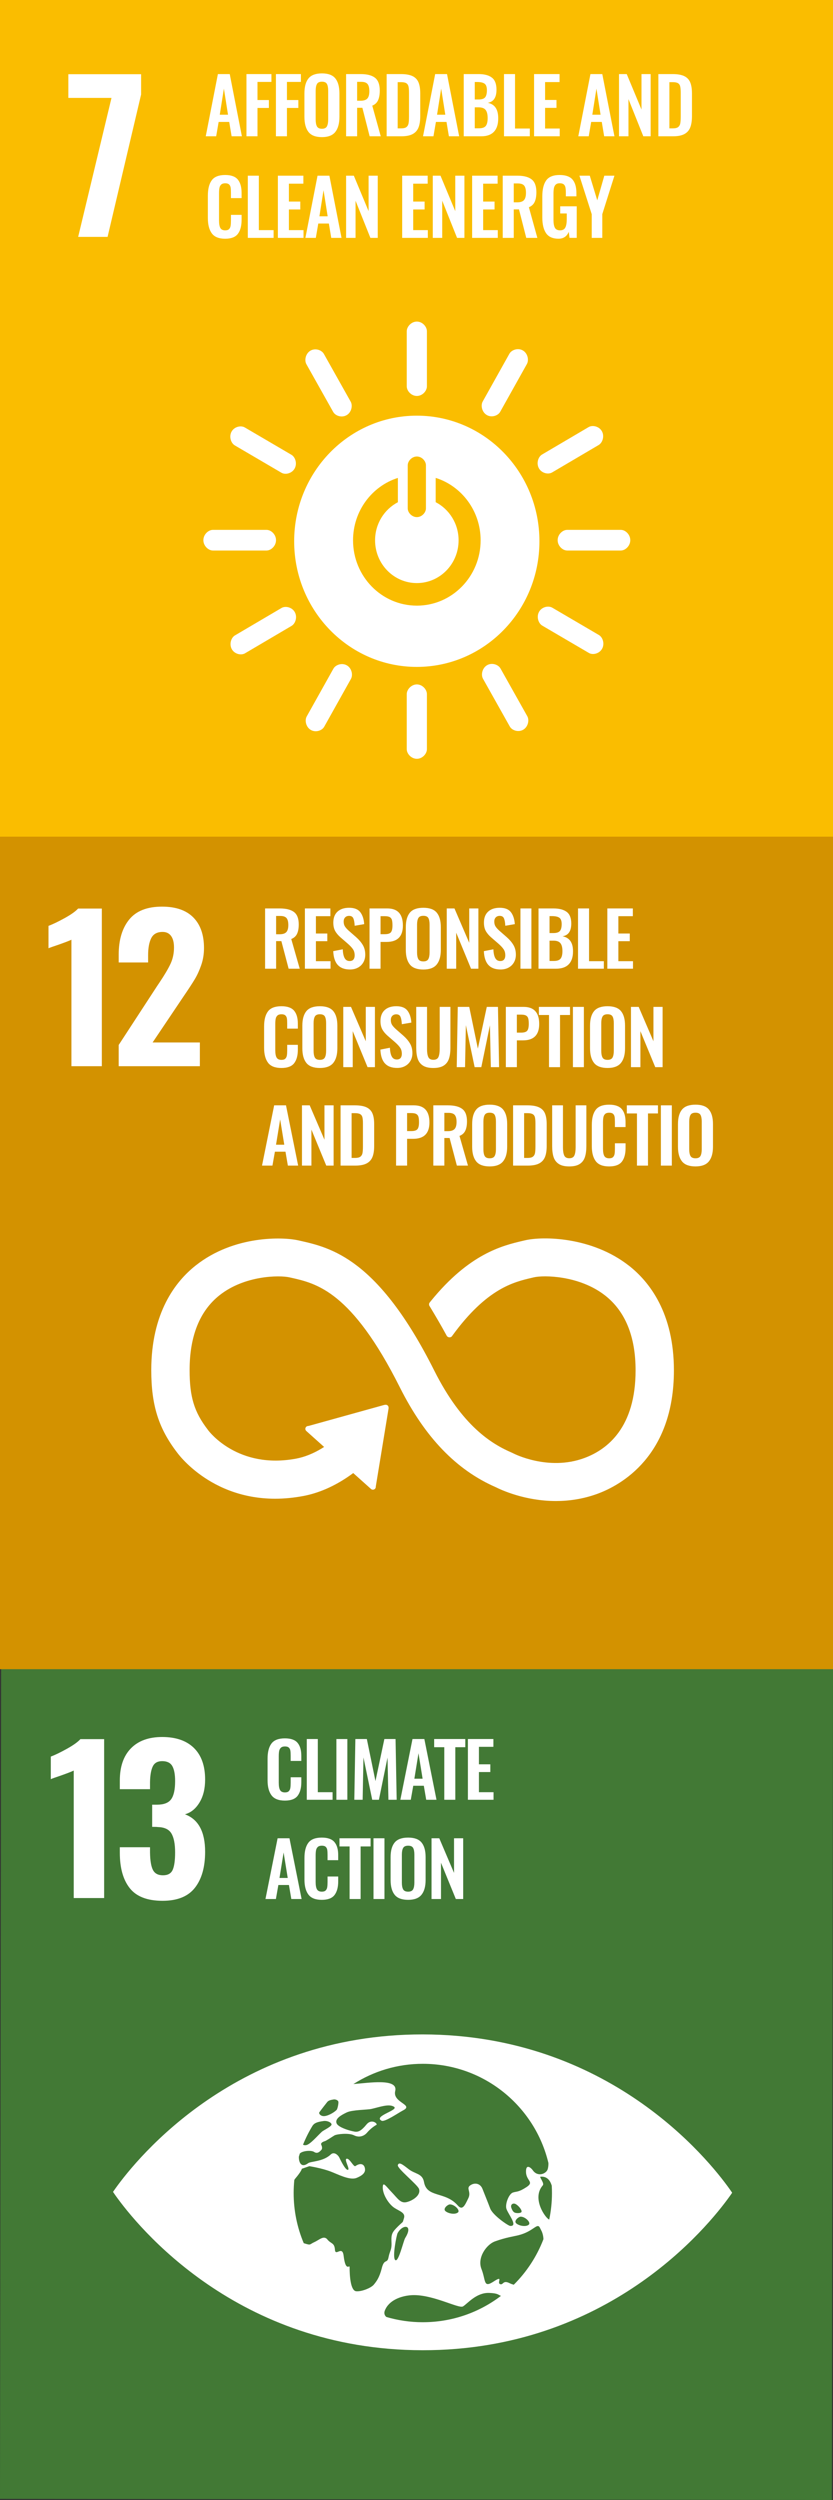 <?xml version="1.0" encoding="UTF-8"?><svg id="a" xmlns="http://www.w3.org/2000/svg" width="100" height="300" xmlns:xlink="http://www.w3.org/1999/xlink" viewBox="0 0 100 300"><rect x="0" y="0" width="100" height="300" fill="#333333" stroke="none"/><defs><clipPath id="b"><rect x=".068" y="200.068" width="99.864" height="99.864" transform="translate(-200.068 299.66) rotate(-89.922)" fill="none"/></clipPath><clipPath id="c"><rect x="-228.998" y="179.438" width="349.56" height="452.372" fill="none"/></clipPath><clipPath id="d"><rect x="-228.998" y="179.438" width="349.56" height="452.372" fill="none"/></clipPath><clipPath id="e"><rect x="-228.998" y="179.438" width="349.56" height="452.372" fill="none"/></clipPath><clipPath id="f"><rect x="-228.998" y="179.438" width="349.56" height="452.372" fill="none"/></clipPath><clipPath id="g"><rect width="100" height="102.38" fill="none"/></clipPath><clipPath id="h"><rect x="-228.998" y="-20.562" width="349.56" height="452.372" fill="none"/></clipPath><clipPath id="i"><rect x="-228.998" y="-20.562" width="349.56" height="452.372" fill="none"/></clipPath><clipPath id="j"><rect x="-228.998" y="-20.562" width="349.56" height="452.372" fill="none"/></clipPath><clipPath id="k"><rect x="-228.998" y="-20.562" width="349.56" height="452.372" fill="none"/></clipPath><clipPath id="l"><rect x="-228.998" y="-20.562" width="349.56" height="452.372" fill="none"/></clipPath><clipPath id="m"><rect y="100.399" width="100" height="99.202" fill="none"/></clipPath><clipPath id="n"><rect x="-228.998" y="79.837" width="349.56" height="452.372" fill="none"/></clipPath><clipPath id="o"><rect x="-228.998" y="79.837" width="349.56" height="452.372" fill="none"/></clipPath><clipPath id="p"><rect x="-228.998" y="79.837" width="349.56" height="452.372" fill="none"/></clipPath><clipPath id="q"><rect x="-228.998" y="79.837" width="349.56" height="452.372" fill="none"/></clipPath><clipPath id="r"><rect x="-228.998" y="79.837" width="349.56" height="452.372" fill="none"/></clipPath><clipPath id="s"><rect x="-228.998" y="79.837" width="349.56" height="452.372" fill="none"/></clipPath><clipPath id="t"><rect x="-228.998" y="79.837" width="349.56" height="452.372" fill="none"/></clipPath><clipPath id="u"><rect x="-228.998" y="79.837" width="349.56" height="452.372" fill="none"/></clipPath><clipPath id="v"><rect x="-228.998" y="79.837" width="349.56" height="452.372" fill="none"/></clipPath><clipPath id="w"><rect x="-228.998" y="79.837" width="349.56" height="452.372" fill="none"/></clipPath><clipPath id="x"><rect x="-228.998" y="79.837" width="349.56" height="452.372" fill="none"/></clipPath><clipPath id="y"><rect x="152" width="100" height="101.289" fill="none"/></clipPath><clipPath id="z"><rect x="152" y="100" width="100" height="100" fill="none"/></clipPath><clipPath id="aa"><rect x="152" y="198.707" width="100" height="101.293" fill="none"/></clipPath><clipPath id="ab"><rect x="302" width="100" height="100" fill="none"/></clipPath><clipPath id="ac"><rect x="302" y="98.711" width="100" height="101.289" fill="none"/></clipPath></defs><g clip-path="url(#b)"><rect x=".068" y="200.068" width="99.864" height="99.864" transform="translate(-200.068 299.66) rotate(-89.922)" fill="#427935"/><g clip-path="url(#c)"><path d="M8.853,212.464c-.173.094-.675.291-1.507.588-.659.22-1.075.369-1.247.447v-2.707c.533-.204,1.181-.518,1.942-.942.761-.424,1.298-.808,1.612-1.153h2.848v19.068h-3.649v-15.301Z" fill="#fff"/><path d="M15.585,226.589c-.8-1.004-1.201-2.425-1.201-4.261v-.659h3.625v.636c.015.973.133,1.672.353,2.095.22.424.62.636,1.201.636s.969-.215,1.165-.647c.196-.432.294-1.134.294-2.107,0-1.02-.149-1.778-.447-2.272-.298-.495-.847-.749-1.648-.765-.047-.015-.267-.023-.659-.023v-2.66h.589c.816,0,1.381-.22,1.695-.659.314-.439.471-1.161.471-2.166,0-.816-.114-1.42-.341-1.812-.228-.392-.632-.589-1.213-.589-.549,0-.926.212-1.13.636-.204.424-.314,1.052-.33,1.883v.848h-3.625v-1.036c0-1.664.443-2.951,1.33-3.861.886-.91,2.138-1.366,3.754-1.366,1.648,0,2.919.44,3.814,1.318.894.879,1.342,2.142,1.342,3.79,0,1.099-.227,2.021-.683,2.766-.455.745-1.036,1.213-1.742,1.401,1.616.597,2.425,2.096,2.425,4.496,0,1.836-.408,3.276-1.224,4.32-.816,1.044-2.111,1.566-3.884,1.566-1.821,0-3.131-.502-3.931-1.507" fill="#fff"/><path d="M32.594,215.438c-.315-.423-.472-1.022-.472-1.796v-2.601c0-.798.156-1.404.468-1.818.312-.414.849-.621,1.611-.621.714,0,1.221.18,1.521.54s.45.879.45,1.557v.612h-1.278v-.63c0-.258-.012-.461-.036-.608s-.085-.267-.184-.36c-.099-.093-.254-.14-.463-.14-.216,0-.378.05-.486.149-.108.099-.179.231-.212.396-.033.165-.049.379-.049.643v3.16c0,.414.054.712.162.896.108.183.303.274.585.274.204,0,.355-.048.454-.144.099-.096.162-.223.189-.383.027-.159.041-.37.041-.635v-.657h1.278v.585c0,.702-.147,1.247-.441,1.634-.294.387-.804.581-1.53.581-.756,0-1.291-.212-1.607-.635" fill="#fff"/></g><polygon points="36.829 208.683 38.152 208.683 38.152 215.065 39.925 215.065 39.925 215.974 36.829 215.974 36.829 208.683" fill="#fff"/><rect x="40.384" y="208.684" width="1.314" height="7.29" fill="#fff"/><polygon points="42.661 208.683 44.038 208.683 45.073 213.733 46.144 208.683 47.485 208.683 47.62 215.974 46.63 215.974 46.522 210.906 45.487 215.974 44.686 215.974 43.633 210.889 43.534 215.974 42.535 215.974 42.661 208.683" fill="#fff"/><path d="M50.734,213.445l-.495-3.06-.495,3.06h.99ZM49.52,208.683h1.422l1.458,7.291h-1.233l-.288-1.683h-1.269l-.297,1.683h-1.251l1.458-7.291Z" fill="#fff"/><polygon points="53.336 209.665 52.121 209.665 52.121 208.683 55.856 208.683 55.856 209.665 54.659 209.665 54.659 215.974 53.336 215.974 53.336 209.665" fill="#fff"/><polygon points="56.171 208.683 59.231 208.683 59.231 209.619 57.494 209.619 57.494 211.717 58.862 211.717 58.862 212.644 57.494 212.644 57.494 215.065 59.249 215.065 59.249 215.974 56.171 215.974 56.171 208.683" fill="#fff"/><path d="M34.542,225.354l-.495-3.06-.495,3.06h.99ZM33.327,220.592h1.422l1.458,7.291h-1.233l-.288-1.683h-1.269l-.297,1.683h-1.251l1.458-7.291Z" fill="#fff"/><g clip-path="url(#d)"><path d="M37.022,227.347c-.315-.423-.472-1.022-.472-1.796v-2.601c0-.798.156-1.404.468-1.818.312-.414.849-.621,1.611-.621.714,0,1.221.18,1.521.54.3.36.45.879.45,1.557v.612h-1.278v-.63c0-.258-.012-.46-.036-.608-.024-.147-.086-.267-.184-.36s-.254-.14-.463-.14c-.216,0-.378.05-.486.149-.108.099-.179.231-.212.396-.033.165-.049.38-.049.644v3.159c0,.414.054.712.162.896.108.183.303.274.585.274.204,0,.355-.047.454-.144.099-.096.162-.223.189-.382.027-.159.041-.371.041-.635v-.657h1.278v.585c0,.702-.147,1.246-.441,1.633-.294.387-.804.581-1.53.581-.756,0-1.291-.211-1.607-.635" fill="#fff"/></g><polygon points="41.968 221.573 40.753 221.573 40.753 220.592 44.488 220.592 44.488 221.573 43.291 221.573 43.291 227.882 41.968 227.882 41.968 221.573" fill="#fff"/><rect x="44.839" y="220.592" width="1.314" height="7.29" fill="#fff"/><g clip-path="url(#e)"><path d="M49.592,226.721c.102-.186.153-.456.153-.81v-3.357c0-.354-.049-.621-.149-.801-.099-.18-.298-.27-.598-.27s-.501.091-.603.275c-.102.183-.153.448-.153.797v3.357c0,.354.051.624.153.81.102.186.303.279.603.279.294,0,.492-.093.594-.279M47.377,227.374c-.324-.405-.486-.998-.486-1.778v-2.736c0-.774.162-1.359.486-1.755.324-.396.864-.594,1.62-.594.75,0,1.287.198,1.611.594.324.396.486.981.486,1.755v2.736c0,.774-.163,1.365-.491,1.773-.327.408-.862.612-1.606.612-.756,0-1.297-.202-1.62-.607" fill="#fff"/></g><polygon points="51.806 220.592 52.733 220.592 54.506 224.75 54.506 220.592 55.604 220.592 55.604 227.883 54.722 227.883 52.94 223.526 52.94 227.883 51.806 227.883 51.806 220.592" fill="#fff"/><g clip-path="url(#f)"><path d="M65.935,266.348c-.416-.114-2.153-2.523-.775-4.105.228-.26-.461-1.027-.272-1.042.753-.058,1.153.41,1.35,1.084.014.296.026.596.025.898-.001,1.085-.116,2.142-.328,3.164M61.678,274.169c-.155-.043-.314-.094-.487-.18-.846-.432-.745.256-1.161.105-.419-.156.471-1.12-.781-.306-1.246.813-.908-.127-1.45-1.507-.547-1.382.629-2.956,1.609-3.311,1.347-.485,2.184-.584,2.816-.739,1.863-.463,2.258-1.567,2.595-.894.063.126.125.246.181.359.108.201.232.608.238,1.01-.793,2.071-2.016,3.93-3.562,5.464M50.738,278.668c-1.515-.002-2.976-.225-4.357-.631-.199-.162-.312-.433-.187-.758.481-1.25,1.911-1.738,3.039-1.845,2.514-.242,5.816,1.64,6.342,1.338.528-.302,1.592-1.682,3.152-1.622,1.064.042,1.056.221,1.413.356-2.61,1.985-5.867,3.166-9.402,3.161M48.643,268.56c-.214.348-.8,2.955-1.191,2.651-.392-.304.163-3.024.276-3.23.613-1.123,1.939-1.065.915.579M54.979,265.49c-.307.272-1.09.171-1.482-.135-.389-.303.249-.806.482-.824.522-.046,1.305.684,1.001.96M61.821,265.525c-.167-.062-.314-.221-.44-.602-.126-.38.195-.597.507-.444.318.162.73.637.73.891,0,.254-.626.222-.797.155M62.48,266.003c.521-.041,1.303.682.997.959-.305.274-1.086.172-1.478-.135-.39-.304.247-.805.481-.824M45.84,272.163c-.303,1.185-.655,1.612-.956,1.985-.3.378-1.411.858-2.115.805-.705-.054-.801-1.936-.8-2.903,0-.334-.474.656-.718-1.358-.157-1.29-.986.133-1.043-.727-.058-.858-.471-.688-.906-1.225-.432-.537-.972.051-1.577.321-.601.267-.354.408-1.209.138-.022-.007-.033-.014-.054-.021-.782-1.856-1.213-3.896-1.21-6.036,0-.524.03-1.038.079-1.547.029-.052.06-.102.096-.145.821-.969.803-1.196.803-1.196l.908-.313s1.448.225,2.539.637c.898.338,2.313,1.102,3.136.768.595-.244,1.062-.569,1.006-1.065-.066-.621-.556-.77-1.149-.352-.219.154-.683-.938-1.048-.882-.366.054.45,1.282.14,1.334-.311.053-.933-1.281-1.04-1.497-.105-.215-.586-.751-1.02-.343-.916.868-2.401.812-2.699,1.036-.909.678-1.147-.225-1.126-.775.037-.125.074-.252.114-.376.297-.327,1.361-.433,1.726-.189.401.268.689-.068.846-.231.159-.158.103-.416.004-.63-.102-.215.201-.373.408-.428.209-.055.901-.538,1.177-.699.279-.159,1.712-.332,2.354-.009.641.324,1.231.061,1.547-.311.397-.469.902-.827,1.126-.936.225-.105-.552-.832-1.193-.041-.643.787-.969.86-1.27.859-.301,0-2.091-.45-2.31-1.016-.218-.565.561-.988,1.222-1.307.661-.314,2.468-.307,2.931-.411.94-.204,2.141-.675,2.745-.262.602.406-2.527,1.114-1.5,1.671.366.201,2.021-.949,2.589-1.243,1.334-.686-1.292-.917-.949-2.314.387-1.579-3.22-.973-5.018-.841,2.413-1.541,5.278-2.436,8.352-2.432,7.314.01,13.434,5.086,15.059,11.902.011.336-.042.58-.077.717-.14.559-1.202,1.037-1.815.137-.156-.227-.821-.856-.8.218.019,1.075,1.042,1.186.05,1.829-.991.644-1.172.488-1.63.649-.457.161-.902,1.268-.793,1.86.11.592,1.521,2.21.472,2.142-.246-.018-2.096-1.286-2.401-2.1-.322-.857-.673-1.696-.922-2.342-.252-.644-.905-.809-1.46-.431-.552.377.153.755-.245,1.562-.396.805-.681,1.525-1.262.858-1.511-1.736-3.711-.884-4.054-2.814-.184-1.046-1.085-.947-1.837-1.541-.756-.59-1.177-.911-1.305-.484-.113.374,2.366,2.345,2.542,2.85.263.749-.745,1.409-1.482,1.585-.733.175-1.057-.415-1.778-1.169-.721-.752-1.036-1.29-1.087-.7-.074.853.683,2.107,1.418,2.576.627.398,1.329.579,1.125,1.223-.205.647-.004.281-.708.975-.705.699-.84.922-.79,1.888.05.969-.202,1.024-.355,1.828-.151.805-.5.108-.806,1.288M37.534,255.064c.035-.042.067-.077.081-.094.28-.319.837-.386,1.223-.446.386-.066.9.13.962.386.065.255-.969.722-1.158.897-.536.492-1.376,1.496-1.866,1.604-.161.035-.292.011-.4-.043.323-.803.71-1.575,1.158-2.305M38.331,253.485c.201-.294.869-1.134.95-1.24.172-.22.512-.264.751-.307.236-.046.551.088.588.266.041.178-.093.866-.209.985-.327.338-1.177.815-1.645.739-.362-.056-.504-.336-.435-.443M87.607,262.714c-2.642-3.716-14.594-18.554-36.848-18.584-22.258-.03-34.247,14.775-36.902,18.484-.113.159-.21.296-.29.412.079.12.176.256.288.418,2.646,3.714,14.594,18.553,36.852,18.583,22.254.03,34.247-14.776,36.898-18.483.116-.16.211-.297.288-.417-.077-.117-.171-.254-.287-.413" fill="#fff"/></g></g><rect x=".381" width="100" height="100" fill="#fabd00"/><path d="M13.765,11.476h-5.179v-2.778h8.734v2.378l-4.025,16.69h-3.531l4.002-16.29Z" fill="#fff"/><path d="M50.417,48.72c-8.131,0-14.722,6.592-14.722,14.723s6.591,14.725,14.722,14.725,14.722-6.59,14.722-14.725-6.591-14.723-14.722-14.723M49.327,54.536c0-.49.492-1.03,1.096-1.03s1.091.54,1.091,1.03v5.055c0,.488-.488,1.022-1.091,1.022s-1.096-.534-1.096-1.022v-5.055ZM50.42,70.988c-4.229,0-7.658-3.428-7.658-7.658,0-3.438,2.263-6.345,5.382-7.315v2.851c-1.624.829-2.737,2.514-2.737,4.463,0,2.769,2.244,5.013,5.013,5.013s5.013-2.244,5.013-5.013c0-1.955-1.119-3.643-2.75-4.47v-2.848c3.125.965,5.396,3.875,5.396,7.318,0,4.23-3.429,7.658-7.659,7.658" fill="#fff"/><path d="M33.516,63.314c0-.668-.591-1.208-1.131-1.208h-6.448c-.544,0-1.141.541-1.141,1.208s.597,1.213,1.141,1.213h6.448c.54,0,1.131-.544,1.131-1.213" fill="#fff"/><path d="M76.045,63.314c0-.668-.591-1.208-1.132-1.208h-6.448c-.543,0-1.14.541-1.14,1.208s.597,1.213,1.14,1.213h6.448c.54,0,1.132-.544,1.132-1.213" fill="#fff"/><path d="M50.423,88.94c.666,0,1.208-.591,1.208-1.131v-6.447c0-.543-.541-1.141-1.208-1.141s-1.214.597-1.214,1.141v6.447c0,.54.545,1.131,1.214,1.131" fill="#fff"/><path d="M72.661,76.042c.331-.579.087-1.342-.382-1.611l-5.596-3.202c-.472-.27-1.259-.097-1.59.483-.332.58-.085,1.349.387,1.619l5.596,3.202c.469.268,1.251.09,1.584-.491" fill="#fff"/><path d="M37.695,85.557c.579.331,1.342.087,1.61-.382l3.202-5.595c.27-.472.097-1.259-.482-1.591-.58-.332-1.35-.084-1.619.387l-3.202,5.596c-.268.468-.09,1.253.491,1.585" fill="#fff"/><path d="M63.196,85.528c.579-.333.753-1.115.484-1.583l-3.214-5.59c-.272-.471-1.038-.719-1.617-.386-.58.333-.754,1.122-.482,1.594l3.213,5.589c.269.468,1.035.709,1.615.376" fill="#fff"/><path d="M28.209,76.092c.332.578,1.114.752,1.583.483l5.589-3.214c.472-.271.721-1.037.386-1.616-.332-.58-1.122-.754-1.592-.483l-5.589,3.214c-.468.269-.71,1.036-.376,1.616" fill="#fff"/><path d="M50.423,46.412c.666,0,1.208-.591,1.208-1.131v-6.448c0-.544-.541-1.14-1.208-1.14s-1.214.596-1.214,1.14v6.448c0,.539.545,1.131,1.214,1.131" fill="#fff"/><path d="M35.75,54.918c.332-.58.088-1.342-.382-1.611l-5.596-3.202c-.472-.271-1.258-.098-1.59.482-.332.581-.084,1.349.388,1.62l5.596,3.202c.468.268,1.252.09,1.584-.491" fill="#fff"/><path d="M58.82,48.646c.579.331,1.341.087,1.61-.382l3.202-5.596c.271-.473.097-1.259-.482-1.591-.58-.333-1.35-.084-1.62.388l-3.202,5.595c-.268.469-.09,1.253.491,1.585" fill="#fff"/><path d="M41.996,48.661c.578-.333.753-1.115.483-1.583l-3.214-5.59c-.272-.471-1.037-.718-1.616-.385-.581.333-.754,1.122-.482,1.593l3.213,5.589c.27.468,1.035.71,1.616.377" fill="#fff"/><path d="M65.077,54.892c.332.578,1.114.752,1.583.483l5.589-3.214c.472-.271.721-1.038.388-1.616-.334-.58-1.122-.754-1.594-.483l-5.589,3.214c-.468.269-.71,1.036-.376,1.616" fill="#fff"/><path d="M25.113,16.38v-.992h2.155v-3.746h-1.795v-.993h4.495v.993h-1.8v3.746h2.188v.992h-5.243Z" fill="#fff"/><path d="M34.472,13.487v1.038c0,.787.006,1.577.006,2.358h-.854c0-.858,0-1.714.007-2.568-.453.465-1.169.941-1.707,1.179-.19-.314-.399-.6-.621-.875,1.065-.343,2.583-1.504,3.102-2.9-.774.008-1.551.096-2.326.142-.015-.371-.028-.733-.048-1.104.997,0,2.003-.007,3.001-.058.149,0,.289-.028.438-.066l.251.494c-.399.809-.756,1.647-1.249,2.359ZM34.169,10.483c-.419-.409-.876-.724-1.343-1.019.15-.285.291-.558.439-.844.499.273.978.627,1.438,1.036-.171.286-.345.56-.534.827ZM36.192,15.398c-.412-.666-.918-1.178-1.43-1.673l.493-.759c.539.368,1.099.979,1.523,1.577l-.586.856Z" fill="#fff"/><path d="M39.415,10.7c-.041,1.982.174,3.821-.79,5.467-.182.316-.412.597-.653.809-.217-.194-.54-.493-.703-.645,1.06-.934,1.276-2.126,1.276-3.813,0-.711-.015-1.461-.028-2.176l.898.116c.04.011.074.029.074.098,0,.056-.041.114-.074.144ZM41.912,16.036c-.358.279-.748.491-1.126.721-.182-.165-.371-.308-.532-.501.04-.153.067-.308.067-.471v-1.185c0-1.482-.02-2.993-.042-4.475l.939.153c.039.01.073.048.073.115,0,.077-.06.136-.101.164-.012.413-.007.818-.007,1.231,0,1.165-.013,2.359-.033,3.523.534-.317,1.134-.884,1.558-1.433.141-.173.27-.377.404-.568.015-.019.028-.049.048-.049.034,0,.034.096.034.116.028.404.074.788.129,1.183-.418.579-.899,1.068-1.411,1.474Z" fill="#fff"/><path d="M47.593,14.525c.043.873.08,1.735.136,2.609-.29.029-.58.04-.87.08-.03-.882-.074-1.754-.097-2.634-.762.026-1.517.054-2.275.108-.007-.326-.013-.654-.021-.981.174.013.344.017.521.022.579.014,1.153-.038,1.727-.052-.023-.509-.04-1.007-.072-1.515-.519.005-1.033.037-1.553.062-.007-.326-.034-.664-.048-.992.506.012,1.019.007,1.533-.017-.029-.545-.066-1.082-.109-1.628l.922.112c.053.01.113.058.111.14-.001.081-.057.145-.113.169.007.399.021.791.024,1.19.547-.014,1.088-.055,1.628-.125-.007.347,0,.681-.006,1.017-.526-.002-1.052.002-1.573.017.024.499.04.999.07,1.501.724-.029,1.452-.075,2.176-.148.007.337-.007.672.001,1-.702-.009-1.412.039-2.114.067ZM48.588,10.712c-.115-.525-.28-1.025-.447-1.524l.642-.27c.163.466.289.962.402,1.452l-.597.342ZM49.639,10.483c-.127-.536-.264-1.066-.44-1.565l.617-.245c.173.49.308.935.414,1.449l-.592.362Z" fill="#fff"/><path d="M56.185,14.016c-.411-.026-.735-.026-1.068-.026-.382-.01-3.012,0-3.93.036-.015-.353-.035-.802-.041-1.066-.009-.132.05-.14.094-.132.122.037.352.052.418.062.44.026.908.019,1.414.019,1.047,0,1.98-.028,3.15-.044-.023.352-.029.799-.038,1.152Z" fill="#fff"/><path d="M62.623,13.325c-.03,0-.062-.017-.093-.044-.449.184-1.313.6-1.725.829v1.36l-.734-.008c.006-.125.006-.256.006-.407v-.494c-.5.284-.747.645-.747,1.049,0,.354.286.537.854.537.615,0,1.175-.096,1.811-.352l-.026,1.033c-.547.221-1.151.258-1.562.258-1.22,0-1.829-.469-1.829-1.414,0-.459.173-.882.51-1.271.212-.238.529-.494.947-.757-.013-.399-.113-.601-.292-.601-.232,0-.443.107-.642.336-.125.141-.286.326-.481.6-.229.309-.373.521-.459.628-.113-.16-.286-.398-.517-.724.696-.662,1.219-1.464,1.567-2.39-.329.051-.697.087-1.095.113-.025-.336-.062-.645-.099-.918.584,0,1.063-.026,1.426-.089.073-.254.142-.661.211-1.217l.841.23c.048.017.075.054.075.105,0,.054-.032.097-.1.131-.031.153-.089.381-.168.682.286-.045.708-.177,1.165-.327l-.07.969c-.342.09-.803.178-1.375.275-.088.266-.23.591-.386.882.15-.052.275-.059.355-.059.379,0,.628.307.741.943.497-.316,1.064-.644,1.681-.979l.286.988c0,.071-.024.106-.075.106Z" fill="#fff"/><path d="M68.964,15.674c-.275-.277-.554-.562-.847-.794-.27.821-.798,1.84-1.371,2.239l-.648-.548c.615-.413,1.082-1.233,1.353-2.128-.377-.25-.767-.456-1.186-.568-.101.311-.201.626-.324.923-.291.736-.691,1.481-1.363,1.464-.554-.014-.926-.65-.907-1.42.024-.987.621-1.669,1.263-1.858.267-.078.543-.08.807-.064.157-.622.399-1.496.557-2.157l-1.387.099-.098-.969.071.007c.464.05,1.866.039,2.268-.111.072.159.161.314.247.468-.211.542-.377.926-.533,1.489-.12.425-.227.852-.363,1.267.419.105.804.263,1.18.494.148-.59.223-1.233.257-1.855.25.221.499.434.734.672-.063.548-.14,1.095-.274,1.613.319.213.647.429.953.704-.125.342-.253.693-.39,1.034ZM64.415,14.813c-.006.234.062.44.242.445.118.004.198-.05.28-.159.219-.275.452-.976.568-1.354-.461.033-1.069.289-1.089,1.068Z" fill="#fff"/><path d="M73.873,16.876c-.888.004-.821-1.046-.822-1.866v-.814c0-.239.005-.53-.243-.528-.059,0-.118.017-.178.034-1.001.329-1.381,2.056-1.694,3.144-.266-.162-.528-.323-.788-.484.273-.846.58-1.669.894-2.5.352-.925.699-1.856,1.059-2.781.198-.515.385-1.038.6-1.542.245.127.613.313.84.474.026.018.046.043.046.085,0,.07-.059.112-.113.113-.445.866-.845,1.78-1.252,2.672-.04.086-.079.164-.119.241.273-.174.579-.328.886-.33.648-.003.849.553.849,1.295,0,.446-.007.882-.006,1.326,0,.222.028.527.254.527.293,0,.536-.225.749-.464.275-.317.395-.642.588-1.045.107.408.214.811.308,1.221-.447.831-1.064,1.218-1.859,1.221Z" fill="#fff"/><path d="M79.641,11.429c-.328.06-.603.105-.926.133-.349,1.18-.807,2.707-1.463,3.792-.235-.144-.468-.311-.695-.48.595-.997,1.036-2.227,1.365-3.315-.322.018-.736.005-1.058-.026.004-.294.002-.59.007-.892.114.031.229.045.352.061.297.036.601.056.904.042.119-.497.159-.861.204-1.345.355,0,.674.031.926.049-.039.295-.196.935-.305,1.279.272-.033.539-.118.808-.188-.036.291-.08.589-.118.889ZM81.558,16.658c-.264-.342-.536-.695-.854-.965-.002.097-.009.193-.016.286-.067.894-.603,1.097-1.209,1.051-.213-.017-.428-.068-.631-.166-.398-.206-.787-.688-.741-1.295.066-.877.65-1.277,1.283-1.227.182.014.37.047.549.094.01-.41-.047-.812-.029-1.218.01-.209.037-.392.109-.588.202.009.403.018.607.028.04.002.238-.026.233.078,0,.019-.001.028-.009.035-.089.152-.136.343-.145.525-.022.461.026.933.026,1.397.475.256,1.01.698,1.383,1.146-.174.283-.359.565-.556.82ZM79.936,15.275c-.141-.089-.307-.12-.476-.133-.256-.02-.579.042-.61.45-.03.399.346.613.609.632.251.021.436-.027.464-.399.013-.183.015-.365.013-.55ZM81.795,12.295c-.454-.459-1.019-.616-1.577-.789l.377-.836c.557.185,1.161.311,1.615.79l-.415.836Z" fill="#fff"/><path d="M35.145,27.52c-.498.404-1.09.584-1.669.584-.894,0-1.455-.695-1.505-1.916-.012-.164-.006-.327-.006-.49,0-.464.006-.928.018-1.4.02-1.109.032-2.228.045-3.337.195.035.396.079.593.13.081.015.169.025.246.061.049.026.111.059.111.136,0,.069-.05.121-.094.146-.075,1.497-.131,3.009-.131,4.505,0,.764.252,1.229.838,1.229.27,0,.548-.093.799-.249.579-.334.98-1.058,1.265-1.796l.46,1.117c-.228.472-.612.988-.969,1.28Z" fill="#fff"/><path d="M41.416,22.209c-.024-.001-.052-.011-.076-.012-.278-.011-.573.02-.851.144-.794.355-1.403,1.474-1.447,2.677-.064,1.778,1.076,2.033,2.04,2.073-.059.333-.12.675-.198,1.007-.042-.001-.087-.004-.128-.005-.426-.018-.925-.143-1.313-.365-.737-.417-1.302-1.608-1.26-2.785.037-1.038.302-1.827.819-2.593-.724.061-1.451.149-2.168.272,0-.343-.013-.685-.008-1.022,1.245-.04,2.483-.108,3.724-.317.294-.055.58-.116.866-.207.014.133.089.985.087,1.053-.002.07-.045.084-.086.083Z" fill="#fff"/><path d="M47.831,22.876c-.102.344-.19.698-.305,1.03-.424,1.211-.864,2.137-1.612,3.005-.533.61-1.14,1.105-1.787,1.431-.223-.278-.458-.554-.694-.812.358-.182.715-.364,1.046-.619.404-.334.809-.687,1.139-1.155.559-.789.958-1.688,1.221-2.746l-1.498.029c-.398.782-.884,1.534-1.437,2.117-.202-.236-.404-.485-.62-.706.932-.954,1.591-2.327,1.977-3.845l.843.393c.04.018.081.067.081.133,0,.086-.075.124-.122.124-.095.257-.175.524-.289.763.539,0,1.077-.009,1.617-.009.109,0,.23-.01.345-.046.079.16.168.304.243.468-.047.15-.102.303-.147.446Z" fill="#fff"/><path d="M50.759,21.63v.36c0,1.149,0,2.308.006,3.457h-.91c.007-.214.015-.43.015-.635v-1.269c0-.755-.008-1.509-.035-2.256l.964.102c.034,0,.067.033.067.078,0,.076-.059.128-.106.162ZM53.451,21.641c0,.522.014,1.036.014,1.559,0,1.511-.028,2.969-.823,4.194-.245.37-.534.688-.892.919-.236-.196-.492-.429-.748-.592.289-.214.628-.498.85-.824.668-.952.708-2.093.708-3.303,0-.789-.04-1.578-.081-2.358l.958.111c.054.009.115.044.115.12,0,.077-.053.138-.101.173Z" fill="#fff"/><path d="M60.021,25.019c-.408-.026-.731-.026-1.06-.026-.381-.007-2.923,0-3.835.036-.014-.343-.037-.78-.043-1.039-.007-.128.052-.138.095-.128.121.034.351.051.414.061.438.025,1.291.017,1.792.017,1.041,0,1.512-.026,2.671-.043-.021.342-.027.782-.034,1.123Z" fill="#fff"/><path d="M62.964,27.324c-.358.213-.721.386-1.106.497-.038-.111-.432-1.149-.432-1.149,0-.037.031-.037.049-.037.088,0,.182-.019.27-.046.697-.183,1.375-.598,2.003-1.085.847-.655,1.638-1.483,2.34-2.44.052.452.113.902.171,1.355-.974,1.278-2.084,2.198-3.296,2.906ZM62.819,23.608c-.376-.636-.784-1.215-1.255-1.714.246-.257.477-.532.716-.8.453.479.854,1.049,1.211,1.684-.2.313-.432.569-.672.83Z" fill="#fff"/><path d="M69.112,27.961c-.242.027-.482.062-.731.097-.301-1.071-.348-2.234-.348-3.371,0-1.271.147-2.55.348-3.794l.583.15c.088.029.201.037.288.082.041.017.075.045.075.116,0,.07-.06.115-.107.115-.269,1.244-.389,2.648-.389,3.936,0,.322.013.636.013.959.12-.404.235-.815.362-1.219.167.172.336.349.502.519-.294.796-.508,1.511-.595,2.408ZM73.372,27.541c-.37.09-.852.089-1.224.075-.958-.033-1.851-.206-1.968-1.83.226-.189.452-.389.684-.569.002.922.39,1.338,1.014,1.36.493.017,1.035-.017,1.509-.202-.004.387-.01.772-.015,1.166ZM73.128,22.746c-.517-.122-1.026-.157-1.553-.108-.36.034-.717.112-1.073.209-.028-.321-.047-.718-.082-1.037.5-.155,1.008-.153,1.519-.203.423-.04.843.003,1.265.07-.024.352-.043.713-.076,1.068Z" fill="#fff"/><path d="M84.588,16.789c-.236.027-.469.062-.712.096-.292-1.069-.338-2.227-.338-3.361,0-1.268.143-2.543.338-3.783l.567.15c.085.028.196.037.28.081.04.017.073.045.073.116,0,.07-.059.115-.105.115-.261,1.241-.379,2.641-.379,3.925,0,.321.013.634.013.957.117-.403.229-.812.352-1.215.162.171.327.348.488.518-.286.794-.494,1.507-.579,2.401ZM88.805,16.268c-.36.089-.829.088-1.192.074-.932-.033-1.801-.204-1.915-1.824.22-.188.44-.388.666-.567.002.92.379,1.334.986,1.356.48.017,1.008-.018,1.469-.202-.004.386-.01.77-.014,1.163ZM88.567,11.486c-.503-.121-.999-.156-1.512-.107-.35.033-.698.112-1.044.209-.028-.32-.046-.716-.08-1.035.487-.153.981-.152,1.478-.202.411-.04.82.004,1.231.07-.023.352-.041.711-.074,1.065Z" fill="#fff"/><path d="M28.106,24.46c-.398.298-.669,1.11-.553,1.789.136.808,1.041.897,1.515.888.15-.002.308-.016.465-.034-.067.314-.146.622-.212.93l-.138.002c-.925.02-2.253-.131-2.402-1.67-.091-.944.143-1.688.502-2.138-.772.137-1.543.342-2.288.624-.049-.313-.119-.62-.182-.926.398-.105.831-.14,1.21-.339.391-.206,1.241-1.329,1.556-1.756-.461.051-.925.085-1.38.069-.004-.29-.011-.582-.034-.868.684.044,1.398.08,2.08-.057.183-.036.351-.124.518-.212.138.257.275.525.398.789-.676.534-1.346,1.315-1.955,1.977.97-.156,1.946-.272,2.916-.362-.005.332.002.666-.009.997-.575-.056-1.49-.084-2.008.298Z" fill="#fff"/><rect y="100.302" width="100" height="100" fill="#d39200"/><path d="M8.576,112.766c-.173.094-.675.291-1.507.589-.659.22-1.075.369-1.248.447v-2.707c.533-.204,1.181-.518,1.942-.942.761-.424,1.298-.808,1.613-1.153h2.848v19.068h-3.649v-15.301Z" fill="#fff"/><path d="M14.249,125.501l4.614-7.133.282-.424c.596-.895,1.036-1.644,1.318-2.248.282-.604.424-1.267.424-1.989,0-.612-.118-1.079-.353-1.401-.235-.322-.573-.483-1.012-.483-.659,0-1.115.251-1.365.753-.251.502-.377,1.193-.377,2.072v.871h-3.531v-.942c0-1.789.42-3.205,1.259-4.249.839-1.043,2.154-1.565,3.943-1.565,1.648,0,2.899.436,3.755,1.307.855.871,1.283,2.107,1.283,3.708,0,.722-.11,1.405-.33,2.048-.22.644-.479,1.216-.777,1.718-.298.503-.761,1.216-1.389,2.142l-3.672,5.508h5.673v2.872h-9.746v-2.566Z" fill="#fff"/><path d="M75.494,152.195c-4.437-3.504-10.315-3.576-12.467-3.064l-.25.058c-2.486.587-6.435,1.559-11.058,7.295-.026.032-.052.065-.077.098l-.058.071c-.045.064-.077.139-.077.223,0,.07.017.133.05.192l.107.177c.58.971,1.312,2.22,1.93,3.371.006.012.012.021.017.035.066.127.198.217.352.217.107,0,.204-.043.273-.111.029-.038.058-.078.084-.118,4.103-5.674,7.329-6.457,9.512-6.971l.261-.062c1.133-.272,5.439-.256,8.548,2.199,2.426,1.915,3.658,4.964,3.658,9.059,0,6.869-3.341,9.557-6.145,10.601-4.343,1.623-8.508-.547-8.539-.563l-.187-.091c-2.386-1.036-5.946-3.191-9.302-9.93-6.763-13.583-12.421-14.862-16.164-15.71l-.2-.044c-1.704-.387-7.624-.66-12.277,3.054-2.431,1.939-5.327,5.71-5.327,12.657,0,4.233.869,7.027,3.104,9.968.49.67,5.499,7.105,15.182,5.249,1.55-.297,3.649-1.037,5.959-2.768l2.131,1.923c.139.126.361.116.489-.024.061-.065.087-.149.085-.231v-.029l1.537-9.458v-.105c0-.092-.038-.186-.113-.252-.065-.062-.145-.085-.226-.085l-.066.006-.1.01-9.059,2.536-.165.027c-.066.014-.127.048-.173.101-.132.144-.12.363.026.491l.106.098,2.03,1.833c-1.311.849-2.453,1.238-3.325,1.407-7.006,1.336-10.465-3.252-10.597-3.432l-.049-.067c-1.628-2.137-2.178-3.954-2.178-7.199,0-4.107,1.21-7.157,3.596-9.062,3.03-2.418,7.208-2.432,8.389-2.163l.204.046c3.068.694,7.271,1.645,13.06,13.274,3.007,6.037,6.773,9.985,11.513,12.067.604.308,3.481,1.672,7.216,1.672,1.562,0,3.273-.238,5.027-.891,2.747-1.025,9.137-4.528,9.137-14.915,0-6.943-2.94-10.721-5.406-12.669" fill="#fff"/><path d="M39.622,115.575c-.447.146-.904.266-1.366.317-.225-.272-.439-.565-.682-.814.587-.094,1.181-.207,1.754-.404.844-.299,1.646-.849,1.646-2.007,0-1.131-.597-1.508-1.485-1.508-1.225,0-2.378.866-3.583,1.166-.035-.121-.367-1.08-.367-1.124,0-.086.111-.051.162-.051.588,0,1.262-.266,1.828-.446.726-.248,1.46-.472,2.224-.472,1.203,0,2.208.866,2.208,2.351,0,1.784-.998,2.548-2.341,2.993Z" fill="#fff"/><path d="M47.435,116.357c-.647-.944-1.396-1.759-2.211-2.497-.205-.197-.417-.396-.638-.557-.133-.103-.264-.189-.367-.326-.104-.138-.139-.292-.139-.464,0-.326.139-.515.336-.73.354-.378.72-.73,1.065-1.114.515-.584,1.036-1.168,1.536-1.785.213.179.426.351.639.531.08.061.175.13.241.207.021.024.038.042.038.077,0,.12-.163.136-.243.12-.485.462-.984.915-1.476,1.389-.205.196-.395.411-.602.609-.096.095-.204.181-.293.284-.082.086-.178.214-.178.342,0,.12.059.19.133.258.31.291.654.54.97.815.705.626,1.364,1.328,1.951,2.102-.257.239-.505.497-.762.737Z" fill="#fff"/><path d="M52.977,116.16c-.607,0-1.592-.25-1.592-1.149,0-.636.589-.935,1.058-.935.432,0,.858.291,1.013.77.044.156.065.309.074.473.515-.155.939-.618.939-1.271,0-.883-.579-1.311-1.283-1.311-1.109,0-1.749,1.02-2.438,1.87-.226-.232-.456-.462-.683-.695,1.056-1.064,1.998-2.281,2.782-3.619-.587.135-1.175.248-1.761.368l-.16-1.014c.08.011.153.011.233.011.332,0,.653-.043.976-.086.448-.061.904-.131,1.344-.241.154-.034.308-.095.462-.146.169.232.339.455.507.687-.074.061-.154.12-.22.189-.169.171-.331.385-.477.574-.353.464-.683.944-1.021,1.415.22-.059.447-.077.675-.077,1.02,0,1.954.619,1.954,1.93,0,1.595-1.167,2.257-2.381,2.257ZM52.356,114.761c-.141,0-.228.059-.228.231,0,.319.418.361.61.361-.038-.248-.111-.592-.381-.592Z" fill="#fff"/><path d="M63.606,116.64c-.668-.112-1.687-.465-2.252-.885l.447-.505h-2.028l.435.472c0,.069-.052.111-.094.111-.046,0-.089-.015-.134-.042-.55.359-1.387.712-2.011.825l-.552-.73c.543-.078,1.374-.232,1.806-.636h-.829v-3.207h4.772v3.207h-.874c.427.352,1.35.48,1.871.557l-.558.833ZM57.463,111.784v-.669h2.855v-.265h-2.035v-.628h2.035v-.282h-2.511v-.712h2.502v-.67l.903.061c.053,0,.119.034.119.103,0,.076-.06.128-.119.146v.36h2.569v.712h-2.591v.282h2.012v.628h-2.012v.265h2.864v.669h-6.592ZM62.321,112.625h-3.126v.291h3.126v-.291ZM62.33,113.457h-3.135v.308h3.135v-.308ZM62.33,114.315h-3.135v.308h3.135v-.308Z" fill="#fff"/><path d="M67.923,109.296c-.206.566-.427,1.131-.677,1.673v5.455h-.851v-4.075c-.147.285-.322.542-.535.764l-.535-.653c.88-1.011,1.445-2.435,1.746-3.816l.977.402c.036.018.072.052.072.105,0,.094-.139.137-.197.145ZM70.411,112.874v2.572h1.718v.774h-4.301v-.774h1.696v-2.572h-1.856v-.763h1.856v-1.716c-.486.077-.978.138-1.463.19l-.331-.756c1.103-.096,2.688-.352,3.672-.927l.661.953c-.009.068-.075.102-.127.102-.042,0-.094-.025-.13-.051-.464.128-.919.248-1.388.334v1.871h1.88v.763h-1.887Z" fill="#fff"/><path d="M39.449,126.651c-.447.146-.904.266-1.366.317-.225-.276-.439-.566-.682-.817.587-.093,1.181-.203,1.754-.402.844-.302,1.646-.85,1.646-2.007,0-1.131-.597-1.509-1.484-1.509-1.225,0-2.378.866-3.583,1.166-.035-.12-.367-1.082-.367-1.124,0-.084.111-.05.162-.05.588,0,1.262-.267,1.828-.447.726-.248,1.46-.472,2.224-.472,1.203,0,2.208.868,2.208,2.351,0,1.784-.998,2.548-2.341,2.994Z" fill="#fff"/><path d="M46.748,126.745c-.227.223-.543.259-.83.259-.241,0-.491-.061-.719-.165-.027-.334-.043-.66-.089-.986.258.145.522.25.808.25.596,0,.588-1.94.588-2.419,0-.353.008-.988-.411-.988-.147,0-.293.034-.44.069-.292,1.253-.917,3.233-1.564,4.264-.286-.139-.556-.317-.843-.465.682-1.055,1.18-2.376,1.483-3.645-.338.068-.675.145-1.006.241-.029-.113-.213-.901-.213-.935,0-.025.017-.034.035-.034.067,0,.127.015.193.015.387,0,.792-.076,1.175-.145.139-.677.221-1.364.263-2.049.236.061.457.127.685.196.096.026.199.052.286.095.036.017.088.035.088.086,0,.061-.059.095-.096.112-.088.488-.182.977-.307,1.449.146-.017.292-.042.441-.042.498,0,.806.163.975.729.118.386.141.891.141,1.304,0,.763-.111,2.29-.64,2.805ZM48.569,125.124c-.162-.248-.338-.48-.515-.719.212-.036.748-.164.748-.49,0-.567-.705-1.553-1.056-1.93.257-.164.513-.334.77-.498.499.548,1.225,1.758,1.225,2.564,0,.688-.726.919-1.172,1.073Z" fill="#fff"/><path d="M53.017,127.628c-.273-.248-.543-.505-.831-.729.736-.223,1.711-.704,2.114-1.492.199-.378.289-.825.289-1.261,0-.764-.253-1.202-.933-1.202-.478,0-1.644.626-2.078.919-.053-.13-.404-1.014-.404-1.09,0-.061.072-.052.102-.052.162,0,.736-.18.91-.248.573-.206,1.102-.439,1.711-.439,1.174,0,1.687.927,1.687,2.206,0,1.757-1.255,2.89-2.567,3.387ZM54.3,121.445c-.674-.319-1.357-.603-2.076-.774.139-.309.272-.618.411-.926.734.146,1.446.428,2.131.78-.147.309-.296.618-.466.92Z" fill="#fff"/><path d="M63.519,127.715c-.667-.113-1.688-.464-2.253-.885l.447-.505h-2.026l.435.473c0,.068-.052.112-.096.112-.043,0-.088-.019-.133-.044-.55.361-1.386.712-2.009.822l-.552-.729c.543-.076,1.371-.232,1.805-.635h-.828v-3.208h4.771v3.208h-.874c.426.352,1.352.48,1.872.559l-.559.832ZM57.375,122.859v-.668h2.858v-.267h-2.034v-.625h2.034v-.283h-2.512v-.712h2.503v-.669l.902.059c.053,0,.117.036.117.103,0,.077-.057.13-.117.145v.361h2.57v.712h-2.59v.283h2.011v.625h-2.011v.267h2.863v.668h-6.593ZM62.236,123.7h-3.129v.29h3.129v-.29ZM62.242,124.533h-3.135v.308h3.135v-.308ZM62.242,125.389h-3.135v.31h3.135v-.31Z" fill="#fff"/><path d="M67.753,120.372c-.207.566-.427,1.133-.676,1.672v5.455h-.853v-4.074c-.146.283-.322.54-.534.763l-.537-.653c.881-1.011,1.446-2.435,1.747-3.816l.977.403c.037.017.075.051.075.103,0,.094-.141.137-.199.146ZM70.24,123.948v2.573h1.718v.773h-4.301v-.773h1.695v-2.573h-1.857v-.763h1.857v-1.715c-.485.076-.976.138-1.461.188l-.331-.755c1.101-.094,2.688-.352,3.671-.927l.661.952c-.007.069-.072.102-.125.102-.043,0-.096-.025-.131-.049-.462.128-.918.247-1.388.333v1.871h1.879v.763h-1.886Z" fill="#fff"/><g clip-path="url(#g)"><rect width="100" height="102.38" fill="#fabd00"/><polygon points="13.385 11.749 8.206 11.749 8.206 8.905 16.939 8.905 16.939 11.339 12.914 28.427 9.383 28.427 13.385 11.749" fill="#fff"/><path d="M27.373,13.765l-.495-3.133-.495,3.133h.99ZM26.158,8.89h1.422l1.458,7.464h-1.233l-.288-1.723h-1.269l-.297,1.723h-1.251l1.458-7.464Z" fill="#fff"/><polygon points="29.587 8.89 32.584 8.89 32.584 9.83 30.91 9.83 30.91 12.005 32.278 12.005 32.278 12.954 30.91 12.954 30.91 16.354 29.587 16.354 29.587 8.89" fill="#fff"/><polygon points="33.124 8.89 36.121 8.89 36.121 9.83 34.447 9.83 34.447 12.005 35.816 12.005 35.816 12.954 34.447 12.954 34.447 16.354 33.124 16.354 33.124 8.89" fill="#fff"/><g clip-path="url(#h)"><path d="M39.245,15.165c.102-.19.153-.467.153-.829v-3.437c0-.363-.049-.636-.149-.82-.099-.184-.298-.276-.598-.276s-.501.094-.603.281c-.102.187-.153.459-.153.816v3.437c0,.363.051.639.153.829.102.191.303.286.603.286.294,0,.492-.095.594-.286M37.031,15.834c-.324-.415-.486-1.021-.486-1.82v-2.802c0-.792.162-1.391.486-1.797.324-.406.864-.608,1.62-.608.75,0,1.287.203,1.611.608.324.406.486,1.005.486,1.797v2.802c0,.792-.163,1.398-.491,1.815-.327.418-.862.627-1.606.627-.756,0-1.297-.207-1.62-.622" fill="#fff"/><path d="M43.295,12.088c.378,0,.647-.089.806-.267.159-.178.238-.47.238-.875,0-.394-.071-.679-.211-.857-.141-.178-.395-.267-.761-.267h-.495v2.267h.423ZM41.549,8.89h1.755c.768,0,1.341.149,1.719.447.378.298.567.81.567,1.535,0,.473-.068.858-.203,1.156-.135.298-.368.515-.697.65l1.017,3.677h-1.332l-.873-3.419h-.63v3.419h-1.323v-7.464Z" fill="#fff"/><path d="M48.155,15.405c.294,0,.507-.052.639-.156.132-.105.216-.25.252-.438.036-.187.054-.465.054-.833v-2.857c0-.332-.021-.583-.063-.756-.042-.172-.131-.299-.266-.382-.135-.083-.347-.125-.635-.125h-.396v5.547h.414ZM46.418,8.89h1.719c.588,0,1.05.082,1.386.244.336.163.575.412.715.747.141.335.212.779.212,1.332v2.718c0,.565-.071,1.023-.212,1.373-.141.35-.376.613-.707.788-.33.175-.777.263-1.341.263h-1.773v-7.464Z" fill="#fff"/></g><path d="M53.457,13.765l-.495-3.133-.495,3.133h.99ZM52.242,8.89h1.422l1.458,7.464h-1.233l-.288-1.723h-1.269l-.297,1.723h-1.251l1.458-7.464Z" fill="#fff"/><g clip-path="url(#i)"><path d="M57.507,15.396c.39,0,.66-.095.81-.286s.225-.504.225-.94c0-.448-.083-.775-.247-.981-.165-.206-.443-.308-.833-.308h-.468v2.515h.513ZM57.453,11.94c.384,0,.647-.087.788-.263.141-.175.211-.459.211-.852,0-.381-.091-.64-.274-.779-.183-.138-.488-.207-.914-.207h-.27v2.101h.459ZM55.671,8.89h1.8c.684,0,1.21.141,1.579.424.369.283.553.765.553,1.447,0,.94-.351,1.465-1.053,1.576.84.166,1.26.78,1.26,1.843.006.713-.162,1.254-.504,1.622-.342.368-.852.553-1.53.553h-2.106v-7.464Z" fill="#fff"/></g><polygon points="60.504 8.89 61.828 8.89 61.828 15.423 63.601 15.423 63.601 16.354 60.504 16.354 60.504 8.89" fill="#fff"/><polygon points="64.114 8.89 67.174 8.89 67.174 9.849 65.437 9.849 65.437 11.996 66.805 11.996 66.805 12.945 65.437 12.945 65.437 15.423 67.192 15.423 67.192 16.354 64.114 16.354 64.114 8.89" fill="#fff"/><path d="M72.097,13.765l-.495-3.133-.495,3.133h.99ZM70.882,8.89h1.422l1.458,7.464h-1.233l-.288-1.723h-1.269l-.297,1.723h-1.251l1.458-7.464Z" fill="#fff"/><polygon points="74.311 8.89 75.238 8.89 77.011 13.147 77.011 8.89 78.109 8.89 78.109 16.354 77.228 16.354 75.446 11.894 75.446 16.354 74.311 16.354 74.311 8.89" fill="#fff"/><g clip-path="url(#j)"><path d="M80.774,15.405c.294,0,.507-.052.639-.156s.216-.25.252-.438c.037-.187.054-.465.054-.833v-2.857c0-.332-.021-.583-.063-.756-.042-.172-.131-.299-.266-.382-.135-.083-.347-.125-.635-.125h-.396v5.547h.414ZM79.037,8.89h1.719c.588,0,1.05.082,1.386.244.336.163.575.412.715.747.141.335.212.779.212,1.332v2.718c0,.565-.071,1.023-.212,1.373-.14.35-.376.613-.707.788-.33.175-.777.263-1.341.263h-1.773v-7.464Z" fill="#fff"/><path d="M25.424,27.998c-.315-.433-.472-1.046-.472-1.839v-2.663c0-.817.156-1.438.468-1.861.312-.424.849-.636,1.611-.636.714,0,1.221.184,1.521.553s.45.9.45,1.594v.627h-1.278v-.645c0-.264-.012-.472-.036-.622-.024-.151-.086-.274-.184-.369-.099-.095-.254-.143-.463-.143-.216,0-.378.051-.486.152-.108.102-.179.237-.212.406-.033.169-.049.389-.049.659v3.235c0,.424.054.729.162.917s.303.281.585.281c.204,0,.355-.049.454-.147.099-.098.162-.229.189-.392.027-.163.041-.379.041-.649v-.673h1.278v.599c0,.719-.147,1.276-.441,1.672-.294.396-.804.594-1.53.594-.756,0-1.291-.216-1.607-.649" fill="#fff"/></g><polygon points="29.749 21.082 31.073 21.082 31.073 27.615 32.845 27.615 32.845 28.546 29.749 28.546 29.749 21.082" fill="#fff"/><polygon points="33.358 21.082 36.419 21.082 36.419 22.041 34.682 22.041 34.682 24.188 36.05 24.188 36.05 25.137 34.682 25.137 34.682 27.615 36.436 27.615 36.436 28.546 33.358 28.546 33.358 21.082" fill="#fff"/><path d="M39.335,25.957l-.495-3.133-.495,3.133h.99ZM38.12,21.082h1.422l1.458,7.464h-1.233l-.288-1.723h-1.269l-.297,1.723h-1.251l1.458-7.464Z" fill="#fff"/><polygon points="41.549 21.082 42.476 21.082 44.249 25.339 44.249 21.082 45.347 21.082 45.347 28.546 44.465 28.546 42.683 24.086 42.683 28.546 41.549 28.546 41.549 21.082" fill="#fff"/><polygon points="48.281 21.082 51.342 21.082 51.342 22.041 49.605 22.041 49.605 24.188 50.973 24.188 50.973 25.137 49.605 25.137 49.605 27.615 51.359 27.615 51.359 28.546 48.281 28.546 48.281 21.082" fill="#fff"/><polygon points="51.954 21.082 52.881 21.082 54.654 25.339 54.654 21.082 55.752 21.082 55.752 28.546 54.87 28.546 53.088 24.086 53.088 28.546 51.954 28.546 51.954 21.082" fill="#fff"/><polygon points="56.679 21.082 59.739 21.082 59.739 22.041 58.002 22.041 58.002 24.188 59.37 24.188 59.37 25.137 58.002 25.137 58.002 27.615 59.757 27.615 59.757 28.546 56.679 28.546 56.679 21.082" fill="#fff"/><g clip-path="url(#k)"><path d="M62.097,24.28c.378,0,.647-.089.806-.267.159-.178.238-.469.238-.875,0-.393-.071-.679-.211-.857-.141-.178-.395-.267-.761-.267h-.495v2.266h.423ZM60.351,21.082h1.755c.768,0,1.341.149,1.719.447.378.298.567.81.567,1.535,0,.473-.068.858-.203,1.156-.135.298-.368.515-.697.65l1.017,3.677h-1.332l-.873-3.419h-.63v3.419h-1.323v-7.464Z" fill="#fff"/><path d="M65.558,27.989c-.303-.439-.455-1.073-.455-1.903v-2.507c0-.853.156-1.497.468-1.931.312-.433.849-.649,1.611-.649.72,0,1.236.183,1.548.548.312.366.468.908.468,1.626v.387h-1.269v-.424c0-.27-.017-.486-.049-.645-.033-.16-.102-.283-.207-.369-.105-.086-.262-.129-.472-.129-.222,0-.387.055-.495.166-.108.11-.178.252-.211.424-.033.172-.05.396-.05.673v3.124c0,.424.055.74.167.949.111.208.319.313.625.313.3,0,.508-.11.625-.332.117-.221.175-.553.175-.995v-.7h-.783v-.857h1.98v3.787h-.864l-.09-.728c-.228.553-.639.829-1.233.829-.69,0-1.187-.22-1.49-.659" fill="#fff"/></g><polygon points="71.035 25.699 69.559 21.082 70.801 21.082 71.701 24.04 72.547 21.082 73.762 21.082 72.304 25.699 72.304 28.546 71.035 28.546 71.035 25.699" fill="#fff"/><g clip-path="url(#l)"><path d="M50.039,72.677c-4.229,0-7.657-3.509-7.657-7.839,0-3.52,2.262-6.497,5.382-7.489v2.919c-1.624.849-2.737,2.574-2.737,4.57,0,2.835,2.243,5.132,5.013,5.132s5.013-2.297,5.013-5.132c0-2.001-1.12-3.73-2.75-4.576v-2.916c3.125.988,5.396,3.968,5.396,7.493,0,4.33-3.428,7.839-7.659,7.839M48.947,55.834c0-.502.492-1.054,1.096-1.054s1.09.552,1.09,1.054v5.175c0,.499-.488,1.046-1.09,1.046s-1.096-.547-1.096-1.046v-5.175ZM50.036,49.879c-8.131,0-14.722,6.749-14.722,15.074s6.591,15.076,14.722,15.076,14.722-6.747,14.722-15.076-6.591-15.074-14.722-15.074" fill="#fff"/><path d="M33.135,64.821c0-.684-.591-1.237-1.132-1.237h-6.447c-.544,0-1.141.553-1.141,1.237s.597,1.242,1.141,1.242h6.447c.54,0,1.132-.556,1.132-1.242" fill="#fff"/><path d="M75.664,64.821c0-.684-.591-1.237-1.132-1.237h-6.447c-.543,0-1.14.553-1.14,1.237s.597,1.242,1.14,1.242h6.447c.54,0,1.132-.556,1.132-1.242" fill="#fff"/><path d="M50.043,91.056c.667,0,1.207-.605,1.207-1.158v-6.601c0-.556-.541-1.167-1.207-1.167s-1.214.612-1.214,1.167v6.601c0,.553.545,1.158,1.214,1.158" fill="#fff"/><path d="M72.28,77.852c.331-.592.087-1.374-.382-1.649l-5.596-3.279c-.472-.276-1.259-.099-1.59.494-.332.593-.085,1.382.387,1.658l5.596,3.279c.469.275,1.251.093,1.584-.503" fill="#fff"/><path d="M37.314,87.593c.579.339,1.342.089,1.61-.391l3.203-5.728c.27-.483.097-1.29-.483-1.628-.58-.34-1.35-.086-1.619.396l-3.203,5.729c-.268.479-.09,1.283.491,1.623" fill="#fff"/><path d="M62.815,87.564c.579-.341.753-1.142.484-1.62l-3.214-5.723c-.272-.483-1.038-.736-1.617-.395-.58.341-.754,1.149-.481,1.632l3.213,5.722c.268.479,1.034.726,1.615.384" fill="#fff"/><path d="M27.829,77.903c.332.592,1.114.771,1.583.495l5.588-3.291c.472-.278.721-1.062.387-1.654-.332-.595-1.122-.772-1.592-.495l-5.59,3.291c-.468.275-.709,1.061-.376,1.655" fill="#fff"/><path d="M50.043,47.516c.667,0,1.207-.605,1.207-1.158v-6.602c0-.557-.541-1.167-1.207-1.167s-1.214.61-1.214,1.167v6.602c0,.552.545,1.158,1.214,1.158" fill="#fff"/><path d="M35.369,56.225c.332-.593.088-1.374-.382-1.649l-5.596-3.279c-.472-.277-1.258-.1-1.59.493-.332.595-.084,1.381.388,1.659l5.596,3.279c.468.274,1.251.093,1.584-.503" fill="#fff"/><path d="M58.439,49.804c.579.339,1.341.089,1.61-.391l3.203-5.729c.27-.484.097-1.289-.482-1.628-.58-.341-1.35-.086-1.62.397l-3.202,5.728c-.268.48-.09,1.282.491,1.623" fill="#fff"/><path d="M41.615,49.819c.579-.341.753-1.142.483-1.621l-3.214-5.723c-.272-.483-1.037-.735-1.616-.395-.581.341-.754,1.149-.482,1.631l3.213,5.721c.27.479,1.034.727,1.615.386" fill="#fff"/><path d="M64.696,56.198c.332.592,1.114.771,1.583.495l5.588-3.291c.472-.278.721-1.062.388-1.655-.334-.593-1.122-.772-1.594-.495l-5.589,3.291c-.468.275-.711,1.061-.376,1.654" fill="#fff"/></g></g><g clip-path="url(#m)"><rect y="100.399" width="100" height="99.202" fill="#d39200"/><g clip-path="url(#n)"><path d="M8.576,112.764c-.173.094-.675.288-1.507.584-.659.218-1.075.366-1.247.444v-2.686c.533-.202,1.181-.513,1.942-.934.761-.42,1.298-.802,1.612-1.145h2.848v18.916h-3.649v-15.179Z" fill="#fff"/><path d="M14.249,125.398l4.614-7.076.283-.42c.596-.888,1.036-1.631,1.318-2.23.283-.599.424-1.257.424-1.973,0-.607-.118-1.07-.354-1.389-.235-.319-.573-.479-1.012-.479-.659,0-1.114.249-1.366.747-.251.499-.376,1.183-.376,2.055v.864h-3.531v-.934c0-1.775.42-3.18,1.259-4.215.839-1.035,2.154-1.552,3.943-1.552,1.648,0,2.899.432,3.755,1.296.855.864,1.283,2.09,1.283,3.678,0,.716-.11,1.394-.33,2.032-.22.639-.479,1.207-.777,1.705s-.761,1.206-1.389,2.125l-3.673,5.464h5.673v2.849h-9.745v-2.545Z" fill="#fff"/><path d="M33.569,112.111c.378,0,.647-.086.805-.259.159-.172.239-.455.239-.848,0-.381-.071-.658-.211-.83-.141-.172-.395-.259-.761-.259h-.495v2.196h.423ZM31.823,109.013h1.755c.768,0,1.341.145,1.719.433.378.289.567.784.567,1.487,0,.458-.067.832-.202,1.121-.135.288-.368.499-.697.629l1.017,3.562h-1.332l-.873-3.312h-.63v3.312h-1.323v-7.232Z" fill="#fff"/></g><polygon points="36.602 109.013 39.662 109.013 39.662 109.942 37.925 109.942 37.925 112.022 39.293 112.022 39.293 112.942 37.925 112.942 37.925 115.343 39.68 115.343 39.68 116.245 36.602 116.245 36.602 109.013" fill="#fff"/><g clip-path="url(#o)"><path d="M40.54,115.79c-.327-.369-.505-.92-.535-1.652l1.142-.223c.018.459.092.808.221,1.049.129.241.331.362.607.362.204,0,.356-.061.455-.183.099-.122.148-.287.148-.496,0-.286-.065-.527-.194-.723-.129-.196-.331-.416-.607-.661l-.918-.795c-.282-.25-.494-.508-.635-.772-.141-.265-.211-.591-.211-.978,0-.572.168-1.012.504-1.322.336-.31.801-.464,1.395-.464.624,0,1.071.177,1.341.531.27.355.426.832.468,1.433l-1.143.196c-.018-.387-.071-.681-.158-.884-.087-.203-.256-.304-.508-.304-.204,0-.364.063-.481.187-.117.125-.175.289-.175.491,0,.232.047.426.144.58.096.155.246.325.45.509l.909.795c.342.303.609.619.801.946.192.327.288.711.288,1.151,0,.346-.077.652-.23.92-.153.268-.367.478-.643.629-.276.151-.594.227-.954.227-.66,0-1.154-.184-1.48-.554" fill="#fff"/><path d="M46.197,112.103c.36,0,.603-.076.729-.228.126-.152.189-.424.189-.817,0-.286-.021-.504-.063-.656-.042-.152-.128-.267-.256-.344-.129-.077-.328-.116-.599-.116h-.513v2.161h.513ZM44.36,109.013h2.142c1.242,0,1.864.684,1.864,2.053,0,1.31-.651,1.965-1.953,1.965h-.729v3.214h-1.323v-7.232Z" fill="#fff"/><path d="M51.417,115.094c.102-.184.154-.452.154-.804v-3.331c0-.351-.05-.616-.149-.795-.099-.178-.298-.267-.599-.267s-.501.09-.603.272c-.102.182-.153.446-.153.79v3.331c0,.351.051.619.153.804.102.184.303.276.603.276.294,0,.492-.092.594-.276M49.203,115.741c-.324-.402-.486-.99-.486-1.763v-2.715c0-.768.162-1.348.486-1.741.324-.393.864-.589,1.62-.589.75,0,1.287.196,1.611.589.324.393.486.973.486,1.741v2.715c0,.768-.163,1.354-.491,1.759-.327.405-.862.607-1.607.607-.756,0-1.296-.201-1.62-.603" fill="#fff"/></g><polygon points="53.631 109.013 54.558 109.013 56.331 113.138 56.331 109.013 57.429 109.013 57.429 116.245 56.547 116.245 54.765 111.924 54.765 116.245 53.631 116.245 53.631 109.013" fill="#fff"/><g clip-path="url(#p)"><path d="M58.622,115.79c-.327-.369-.505-.92-.535-1.652l1.143-.223c.018.459.091.808.22,1.049.129.241.331.362.607.362.204,0,.356-.061.455-.183.099-.122.148-.287.148-.496,0-.286-.064-.527-.194-.723-.129-.196-.331-.416-.607-.661l-.918-.795c-.283-.25-.494-.508-.635-.772-.141-.265-.211-.591-.211-.978,0-.572.168-1.012.504-1.322.336-.31.801-.464,1.395-.464.624,0,1.071.177,1.341.531.27.355.426.832.468,1.433l-1.144.196c-.018-.387-.07-.681-.158-.884-.087-.203-.256-.304-.508-.304-.204,0-.364.063-.481.187-.117.125-.175.289-.175.491,0,.232.048.426.144.58.096.155.246.325.45.509l.909.795c.342.303.609.619.801.946s.288.711.288,1.151c0,.346-.077.652-.229.92-.153.268-.368.478-.644.629-.276.151-.594.227-.954.227-.66,0-1.154-.184-1.48-.554" fill="#fff"/></g><rect x="62.479" y="109.013" width="1.314" height="7.232" fill="#fff"/><g clip-path="url(#q)"><path d="M66.484,115.317c.39,0,.66-.093.81-.277.15-.184.225-.488.225-.911,0-.434-.083-.751-.247-.951-.165-.199-.443-.299-.833-.299h-.468v2.438h.513ZM66.43,111.968c.383,0,.646-.085.787-.254s.212-.445.212-.826c0-.369-.092-.621-.275-.755-.183-.134-.488-.201-.913-.201h-.271v2.036h.46ZM64.648,109.013h1.8c.684,0,1.21.137,1.579.411s.554.741.554,1.402c0,.911-.351,1.42-1.053,1.527.84.161,1.26.756,1.26,1.785.006.691-.162,1.214-.504,1.571-.342.358-.852.536-1.53.536h-2.106v-7.232Z" fill="#fff"/></g><polygon points="69.391 109.013 70.714 109.013 70.714 115.343 72.488 115.343 72.488 116.245 69.391 116.245 69.391 109.013" fill="#fff"/><polygon points="72.91 109.013 75.971 109.013 75.971 109.942 74.233 109.942 74.233 112.022 75.602 112.022 75.602 112.942 74.233 112.942 74.233 115.343 75.989 115.343 75.989 116.245 72.91 116.245 72.91 109.013" fill="#fff"/><g clip-path="url(#r)"><path d="M32.178,127.528c-.315-.42-.473-1.013-.473-1.781v-2.58c0-.792.156-1.393.468-1.804.312-.411.849-.616,1.611-.616.713,0,1.221.179,1.521.536.3.357.45.872.45,1.545v.607h-1.278v-.625c0-.256-.012-.456-.036-.603-.024-.146-.086-.265-.184-.357-.099-.093-.254-.138-.463-.138-.216,0-.378.049-.486.147-.108.098-.179.23-.212.393-.033.164-.049.376-.049.639v3.134c0,.411.054.707.162.888.108.182.303.272.585.272.204,0,.355-.047.454-.143.099-.095.162-.222.189-.379s.041-.368.041-.629v-.652h1.278v.581c0,.696-.147,1.237-.441,1.62-.294.384-.805.576-1.53.576-.756,0-1.292-.21-1.607-.629" fill="#fff"/><path d="M38.996,126.908c.102-.184.154-.452.154-.804v-3.331c0-.351-.05-.616-.149-.795-.099-.178-.298-.267-.599-.267s-.501.09-.603.272c-.102.182-.153.445-.153.79v3.331c0,.351.051.619.153.804.102.184.303.276.603.276.294,0,.492-.092.594-.276M36.782,127.555c-.324-.402-.486-.99-.486-1.763v-2.715c0-.768.162-1.348.486-1.741.324-.393.864-.589,1.62-.589.75,0,1.287.196,1.611.589.324.393.486.973.486,1.741v2.715c0,.768-.163,1.354-.491,1.759-.327.405-.862.607-1.607.607-.756,0-1.296-.201-1.62-.603" fill="#fff"/></g><polygon points="41.21 120.827 42.137 120.827 43.911 124.952 43.911 120.827 45.009 120.827 45.009 128.059 44.126 128.059 42.344 123.738 42.344 128.059 41.21 128.059 41.21 120.827" fill="#fff"/><g clip-path="url(#s)"><path d="M46.201,127.604c-.327-.369-.505-.92-.535-1.652l1.143-.223c.018.459.091.808.22,1.049.129.241.331.362.608.362.204,0,.355-.061.455-.183.099-.122.148-.287.148-.496,0-.286-.064-.527-.194-.723-.129-.196-.331-.417-.607-.661l-.918-.795c-.282-.25-.494-.508-.635-.773-.141-.264-.211-.591-.211-.977,0-.572.168-1.012.504-1.322.336-.31.801-.464,1.395-.464.624,0,1.071.177,1.341.531.27.354.426.832.468,1.433l-1.144.196c-.018-.387-.07-.681-.158-.884-.087-.203-.256-.304-.508-.304-.204,0-.364.063-.481.187-.117.125-.175.289-.175.491,0,.232.048.426.144.58.096.155.246.324.45.509l.909.795c.342.303.609.619.801.946s.288.711.288,1.151c0,.346-.077.652-.23.92-.153.267-.368.478-.644.629-.276.151-.594.227-.954.227-.66,0-1.153-.184-1.48-.554" fill="#fff"/><path d="M50.778,127.872c-.3-.19-.51-.461-.63-.812-.12-.351-.18-.798-.18-1.339v-4.893h1.296v5.045c0,.417.049.739.149.965.099.226.302.339.607.339.312,0,.518-.113.617-.339.099-.226.148-.548.148-.965v-5.045h1.287v4.893c0,.536-.061.981-.18,1.335-.12.354-.33.627-.63.817-.3.191-.714.286-1.242.286s-.942-.095-1.242-.286" fill="#fff"/></g><polygon points="54.954 120.827 56.331 120.827 57.367 125.836 58.438 120.827 59.779 120.827 59.914 128.059 58.924 128.059 58.815 123.032 57.78 128.059 56.98 128.059 55.926 123.014 55.828 128.059 54.829 128.059 54.954 120.827" fill="#fff"/><g clip-path="url(#t)"><path d="M62.56,123.916c.36,0,.603-.076.729-.228.126-.151.189-.424.189-.817,0-.286-.021-.504-.063-.656-.042-.152-.127-.266-.256-.344-.129-.077-.328-.116-.599-.116h-.513v2.161h.513ZM60.724,120.827h2.142c1.242,0,1.864.684,1.864,2.053,0,1.31-.651,1.965-1.953,1.965h-.729v3.214h-1.323v-7.232Z" fill="#fff"/></g><polygon points="65.908 121.8 64.693 121.8 64.693 120.827 68.428 120.827 68.428 121.8 67.231 121.8 67.231 128.059 65.908 128.059 65.908 121.8" fill="#fff"/><rect x="68.779" y="120.827" width="1.314" height="7.232" fill="#fff"/><g clip-path="url(#u)"><path d="M73.531,126.908c.102-.184.154-.452.154-.804v-3.331c0-.351-.05-.616-.149-.795-.099-.178-.299-.267-.599-.267s-.501.09-.603.272c-.102.182-.153.445-.153.79v3.331c0,.351.051.619.153.804.102.184.303.276.603.276.294,0,.492-.092.594-.276M71.318,127.555c-.324-.402-.486-.99-.486-1.763v-2.715c0-.768.162-1.348.486-1.741.324-.393.864-.589,1.62-.589.75,0,1.287.196,1.611.589.324.393.486.973.486,1.741v2.715c0,.768-.163,1.354-.491,1.759-.327.405-.862.607-1.607.607-.756,0-1.296-.201-1.62-.603" fill="#fff"/></g><polygon points="75.746 120.827 76.673 120.827 78.446 124.952 78.446 120.827 79.544 120.827 79.544 128.059 78.662 128.059 76.88 123.738 76.88 128.059 75.746 128.059 75.746 120.827" fill="#fff"/><path d="M34.127,137.364l-.495-3.036-.495,3.036h.99ZM32.912,132.641h1.422l1.458,7.232h-1.233l-.288-1.67h-1.269l-.296,1.67h-1.251l1.458-7.232Z" fill="#fff"/><polygon points="36.251 132.641 37.178 132.641 38.951 136.766 38.951 132.641 40.049 132.641 40.049 139.873 39.167 139.873 37.385 135.551 37.385 139.873 36.251 139.873 36.251 132.641" fill="#fff"/><g clip-path="url(#v)"><path d="M42.624,138.953c.294,0,.507-.05.639-.152.132-.101.216-.242.252-.424.036-.182.054-.451.054-.808v-2.768c0-.322-.021-.565-.063-.732-.042-.167-.131-.29-.266-.37-.135-.081-.347-.121-.635-.121h-.396v5.375h.415ZM40.886,132.641h1.719c.588,0,1.05.079,1.386.236.336.158.575.399.715.723.142.325.212.755.212,1.29v2.634c0,.548-.07.991-.212,1.33-.141.339-.376.594-.706.764-.33.17-.777.254-1.342.254h-1.773v-7.232Z" fill="#fff"/><path d="M49.383,135.73c.36,0,.603-.076.729-.228.126-.151.189-.424.189-.817,0-.286-.021-.504-.063-.656-.042-.152-.128-.267-.256-.344-.129-.077-.328-.116-.599-.116h-.513v2.161h.513ZM47.547,132.641h2.142c1.242,0,1.864.684,1.864,2.053,0,1.31-.652,1.965-1.953,1.965h-.729v3.214h-1.323v-7.232Z" fill="#fff"/><path d="M53.766,135.739c.378,0,.647-.086.806-.259.159-.172.238-.455.238-.848,0-.381-.07-.657-.211-.83-.141-.172-.395-.259-.76-.259h-.495v2.196h.423ZM52.02,132.641h1.755c.768,0,1.341.145,1.719.433.378.289.567.784.567,1.487,0,.459-.067.832-.203,1.121-.135.288-.367.499-.697.629l1.017,3.562h-1.332l-.873-3.312h-.63v3.312h-1.323v-7.232Z" fill="#fff"/><path d="M59.382,138.721c.102-.184.154-.452.154-.804v-3.331c0-.351-.05-.616-.149-.795-.099-.178-.298-.268-.599-.268s-.501.091-.603.272c-.102.182-.153.445-.153.79v3.331c0,.351.051.619.153.804.102.184.303.276.603.276.294,0,.492-.092.594-.276M57.168,139.368c-.324-.402-.486-.99-.486-1.763v-2.715c0-.768.162-1.348.486-1.741.324-.393.864-.589,1.62-.589.751,0,1.287.196,1.611.589.324.393.486.973.486,1.741v2.715c0,.768-.163,1.354-.491,1.759-.327.405-.862.607-1.607.607-.756,0-1.296-.201-1.62-.603" fill="#fff"/><path d="M63.334,138.953c.294,0,.507-.05.639-.152.132-.101.216-.242.252-.424.036-.182.054-.451.054-.808v-2.768c0-.322-.021-.565-.063-.732-.042-.167-.131-.29-.266-.37-.135-.081-.347-.121-.635-.121h-.396v5.375h.415ZM61.597,132.641h1.719c.588,0,1.05.079,1.386.236.336.158.575.399.715.723.142.325.212.755.212,1.29v2.634c0,.548-.07.991-.212,1.33-.14.339-.376.594-.706.764-.33.17-.777.254-1.342.254h-1.773v-7.232Z" fill="#fff"/><path d="M67.096,139.685c-.3-.19-.51-.461-.631-.812-.119-.351-.179-.798-.179-1.339v-4.893h1.296v5.045c0,.417.049.739.149.965.099.226.302.339.608.339.312,0,.517-.113.616-.339s.149-.548.149-.965v-5.045h1.287v4.893c0,.536-.06.981-.18,1.335s-.33.627-.63.817c-.3.19-.714.286-1.242.286s-.942-.095-1.242-.286" fill="#fff"/><path d="M71.52,139.342c-.315-.42-.473-1.013-.473-1.781v-2.58c0-.792.156-1.393.468-1.804.312-.411.849-.616,1.611-.616.713,0,1.221.179,1.521.536.3.357.45.872.45,1.545v.607h-1.278v-.625c0-.256-.012-.456-.036-.603-.024-.146-.086-.265-.184-.357-.099-.093-.254-.139-.463-.139-.216,0-.378.049-.486.147-.108.098-.179.23-.212.393-.033.164-.049.376-.049.639v3.134c0,.411.054.707.162.888.108.182.303.272.585.272.204,0,.355-.047.454-.143.099-.095.162-.222.189-.379s.041-.368.041-.629v-.652h1.278v.58c0,.697-.147,1.237-.441,1.621-.294.384-.805.576-1.53.576-.756,0-1.292-.21-1.607-.629" fill="#fff"/></g><polygon points="76.466 133.614 75.251 133.614 75.251 132.641 78.986 132.641 78.986 133.614 77.789 133.614 77.789 139.873 76.466 139.873 76.466 133.614" fill="#fff"/><rect x="79.337" y="132.641" width="1.314" height="7.232" fill="#fff"/><g clip-path="url(#w)"><path d="M84.089,138.721c.102-.184.154-.452.154-.804v-3.331c0-.351-.05-.616-.149-.795-.099-.178-.298-.268-.599-.268s-.501.091-.603.272c-.102.182-.153.445-.153.79v3.331c0,.351.051.619.153.804.102.184.303.276.603.276.294,0,.492-.092.594-.276M81.875,139.368c-.324-.402-.486-.99-.486-1.763v-2.715c0-.768.162-1.348.486-1.741.324-.393.864-.589,1.62-.589.75,0,1.287.196,1.611.589.324.393.486.973.486,1.741v2.715c0,.768-.163,1.354-.491,1.759-.327.405-.862.607-1.607.607-.756,0-1.296-.201-1.62-.603" fill="#fff"/></g><g clip-path="url(#x)"><path d="M75.494,151.878c-4.438-3.476-10.315-3.548-12.467-3.04l-.25.058c-2.486.583-6.435,1.546-11.058,7.237-.025.031-.052.064-.077.097l-.058.07c-.045.063-.077.138-.077.222,0,.069.017.131.05.19l.107.175c.58.963,1.313,2.202,1.931,3.344.006.013.012.022.017.035.066.126.198.215.353.215.107,0,.203-.043.273-.11.029-.038.058-.077.084-.117,4.103-5.629,7.329-6.406,9.511-6.915l.262-.061c1.132-.27,5.439-.254,8.548,2.181,2.426,1.9,3.658,4.924,3.658,8.986,0,6.815-3.341,9.48-6.145,10.517-4.343,1.611-8.508-.543-8.539-.559l-.187-.09c-2.386-1.028-5.947-3.165-9.302-9.851-6.763-13.475-12.421-14.744-16.164-15.585l-.2-.044c-1.704-.383-7.624-.655-12.277,3.03-2.431,1.924-5.327,5.664-5.327,12.556,0,4.199.869,6.971,3.104,9.888.49.664,5.499,7.048,15.182,5.207,1.55-.295,3.649-1.029,5.959-2.746l2.131,1.907c.139.126.361.115.489-.024.061-.065.087-.147.086-.229v-.029l1.538-9.383v-.104c0-.091-.038-.184-.114-.25-.065-.061-.145-.085-.226-.085l-.066.006-.1.01-9.059,2.516-.164.027c-.066.014-.127.047-.173.1-.132.143-.119.361.026.488l.106.097,2.03,1.819c-1.311.842-2.454,1.229-3.325,1.396-7.006,1.326-10.465-3.227-10.596-3.405l-.049-.067c-1.628-2.12-2.177-3.922-2.177-7.141,0-4.074,1.209-7.1,3.596-8.99,3.03-2.398,7.208-2.412,8.389-2.145l.203.045c3.068.689,7.271,1.632,13.059,13.168,3.007,5.989,6.774,9.905,11.513,11.97.604.306,3.481,1.659,7.216,1.659,1.562,0,3.272-.236,5.027-.884,2.747-1.017,9.137-4.492,9.137-14.796,0-6.887-2.94-10.635-5.406-12.568" fill="#fff"/></g></g></svg>